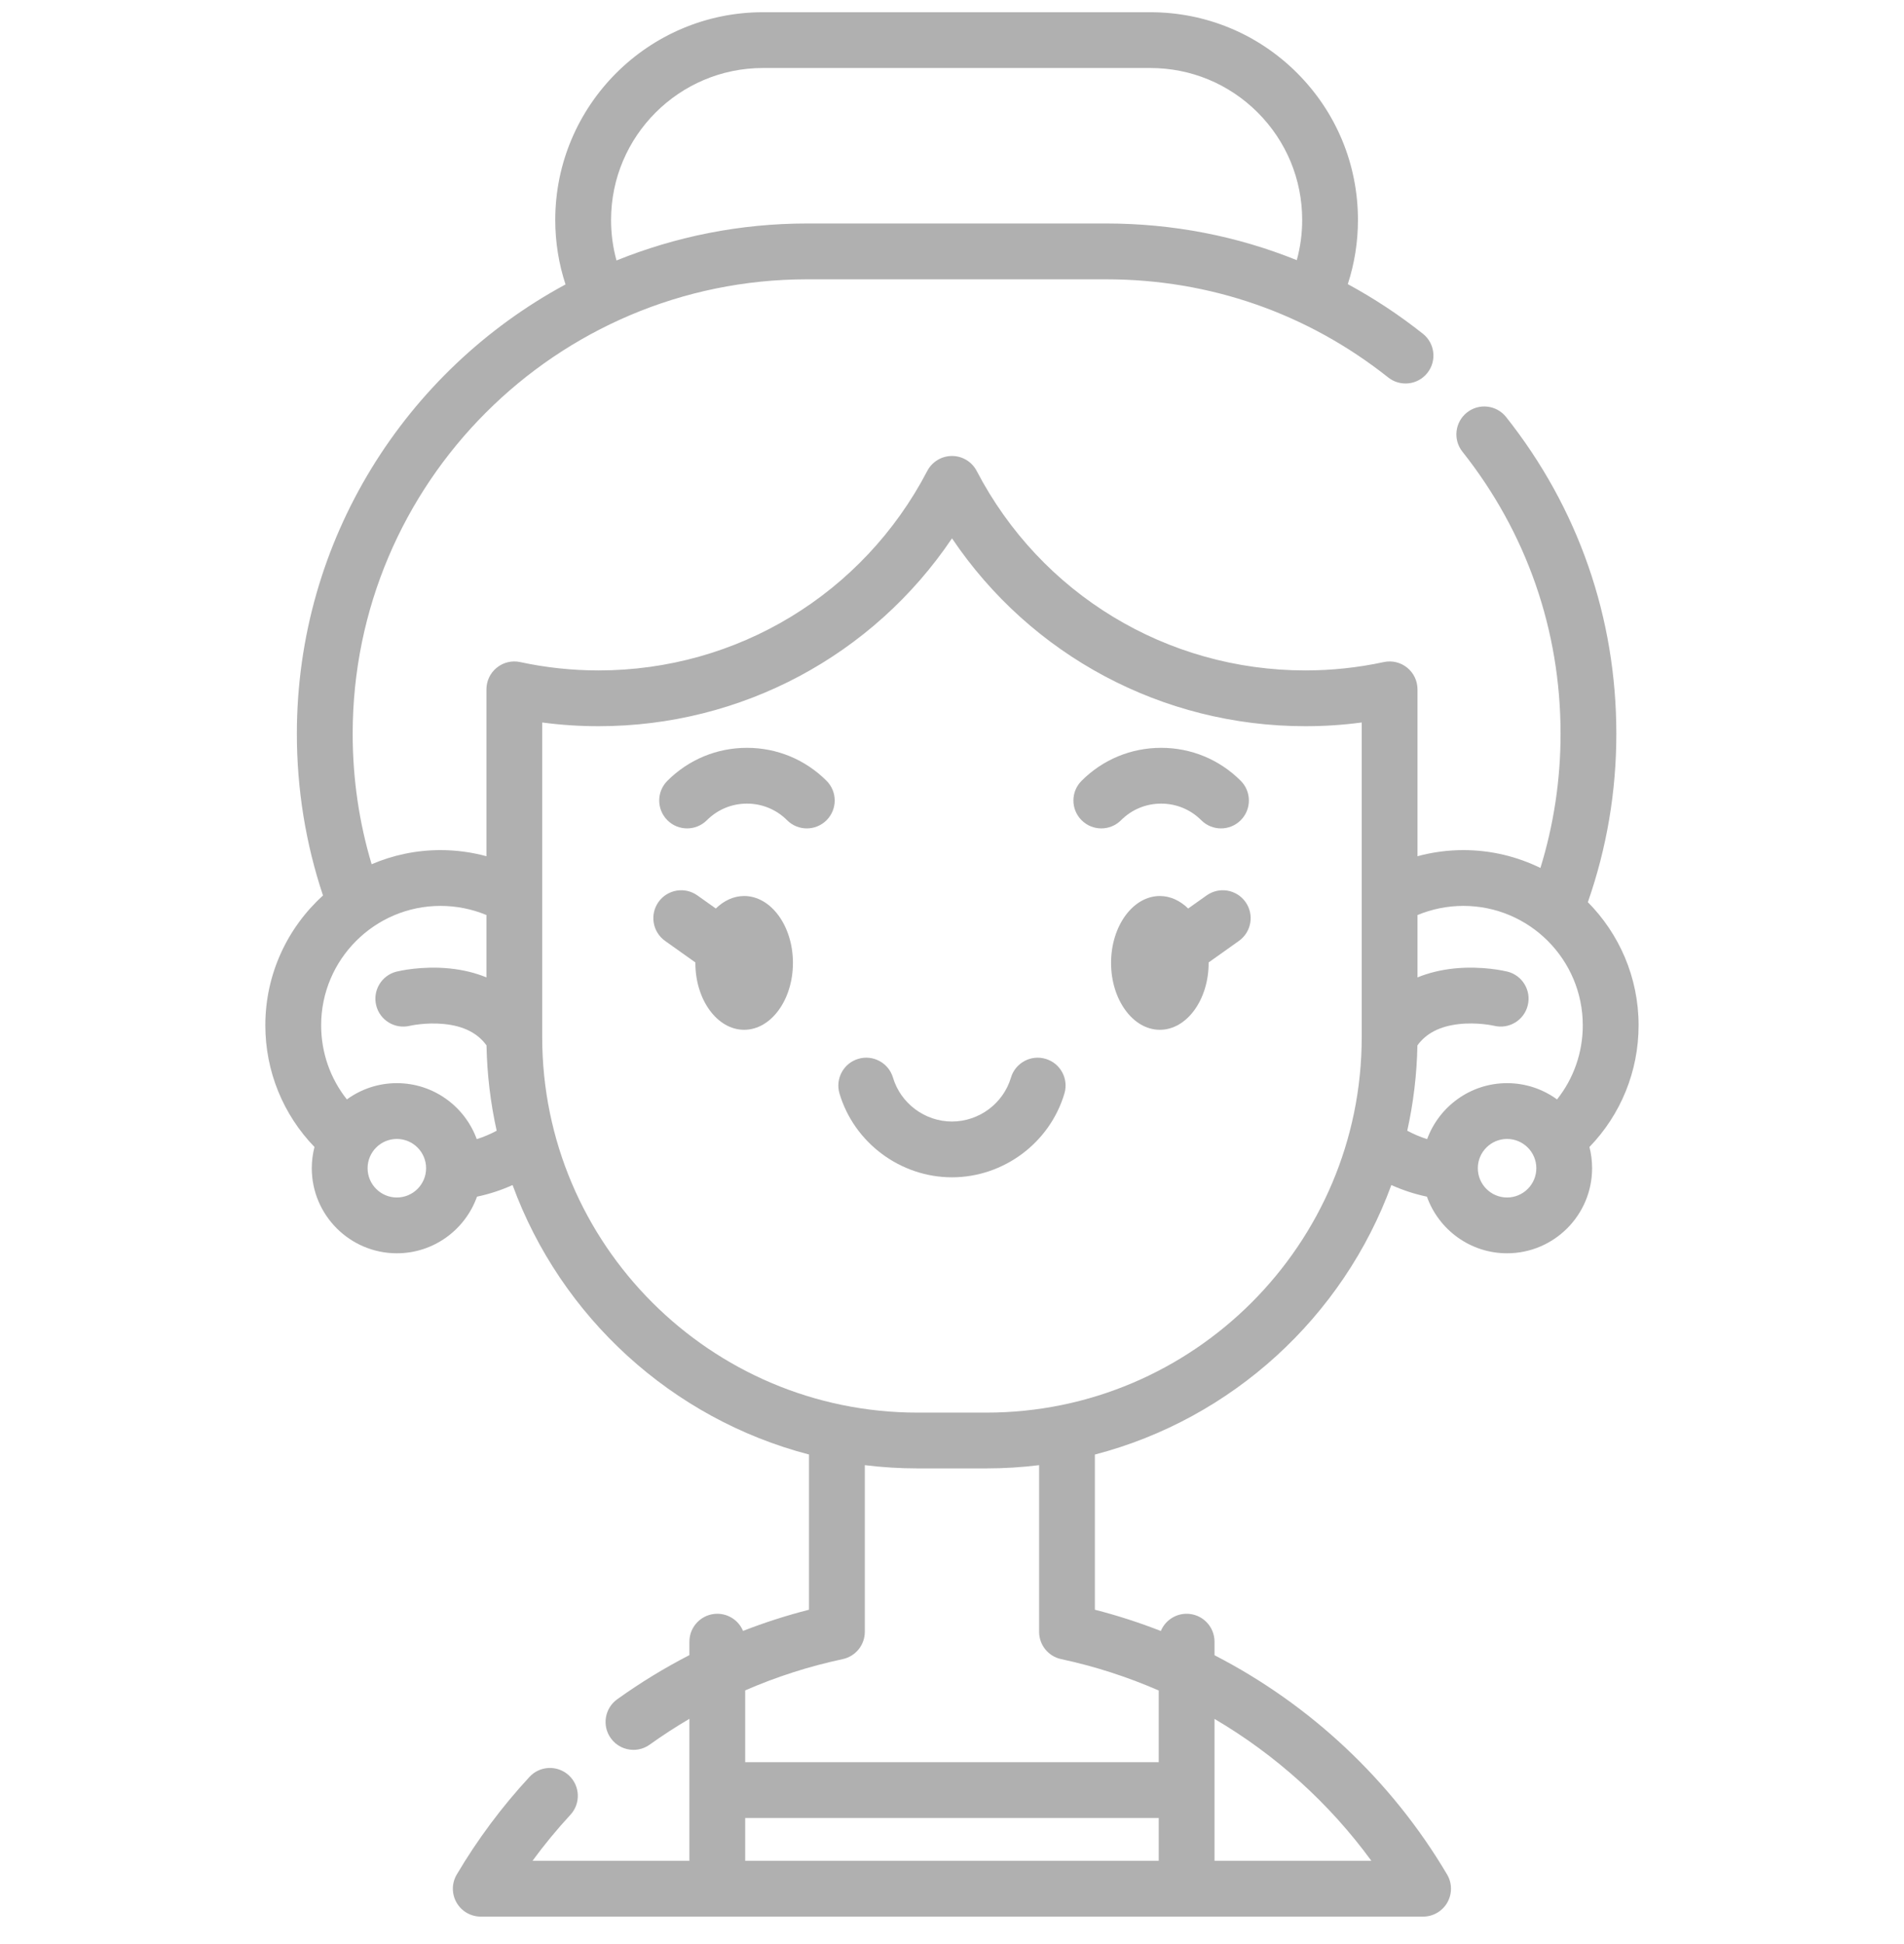 <svg width="48" height="49" viewBox="0 0 48 49" fill="none" xmlns="http://www.w3.org/2000/svg">
<g clip-path="url(#clip0_801_2065)">
<path d="M41.309 25.843C41.309 24.634 40.82 23.537 40.03 22.739C40.506 21.378 40.748 19.953 40.748 18.495C40.748 15.564 39.787 12.804 37.969 10.511C37.728 10.207 37.286 10.156 36.982 10.397C36.678 10.639 36.626 11.081 36.868 11.385C38.486 13.426 39.342 15.885 39.342 18.495C39.342 19.653 39.17 20.787 38.834 21.877C38.247 21.589 37.588 21.427 36.892 21.427C36.5 21.427 36.111 21.479 35.735 21.581V17.375C35.735 17.162 35.639 16.961 35.474 16.828C35.308 16.694 35.092 16.642 34.883 16.688C34.239 16.827 33.575 16.898 32.909 16.898C29.415 16.898 26.24 14.972 24.623 11.871C24.502 11.639 24.262 11.493 24 11.493C23.738 11.493 23.497 11.639 23.376 11.871C21.759 14.971 18.584 16.898 15.09 16.898C14.423 16.898 13.759 16.827 13.115 16.688C12.907 16.642 12.69 16.694 12.525 16.828C12.359 16.961 12.263 17.162 12.263 17.375V21.581C11.887 21.479 11.498 21.427 11.106 21.427C10.49 21.427 9.902 21.554 9.369 21.783C9.051 20.722 8.891 19.619 8.891 18.495C8.891 12.179 14.029 7.04 20.346 7.04H27.886C30.497 7.04 32.956 7.895 34.997 9.514C35.301 9.755 35.744 9.704 35.985 9.399C36.226 9.095 36.175 8.653 35.871 8.412C35.27 7.936 34.638 7.519 33.978 7.162C34.147 6.643 34.234 6.102 34.234 5.544C34.234 4.146 33.69 2.831 32.701 1.841C31.711 0.852 30.395 0.308 28.997 0.308H19.235C16.347 0.308 13.998 2.657 13.998 5.544C13.998 6.104 14.086 6.648 14.257 7.169C10.228 9.344 7.484 13.605 7.484 18.495C7.484 19.893 7.706 21.261 8.143 22.571C7.251 23.379 6.689 24.547 6.689 25.843C6.689 26.999 7.136 28.091 7.928 28.91C7.884 29.081 7.86 29.26 7.86 29.445C7.86 30.627 8.822 31.589 10.005 31.589C10.935 31.589 11.729 30.993 12.025 30.162C12.334 30.097 12.634 29.999 12.922 29.869C14.139 33.192 16.934 35.76 20.395 36.661V40.573C19.828 40.718 19.274 40.896 18.732 41.107C18.626 40.854 18.375 40.675 18.083 40.675C17.695 40.675 17.38 40.99 17.38 41.378V41.717C16.751 42.041 16.143 42.412 15.56 42.83C15.244 43.056 15.172 43.496 15.398 43.811C15.535 44.003 15.751 44.105 15.97 44.105C16.112 44.105 16.255 44.062 16.379 43.973C16.705 43.74 17.039 43.523 17.38 43.323V46.901H13.425C13.721 46.497 14.04 46.11 14.38 45.742C14.644 45.457 14.626 45.012 14.341 44.748C14.056 44.485 13.611 44.502 13.348 44.787C12.652 45.539 12.035 46.367 11.515 47.247C11.386 47.464 11.384 47.733 11.509 47.953C11.634 48.172 11.867 48.308 12.12 48.308H35.876C36.129 48.308 36.362 48.172 36.487 47.953C36.612 47.733 36.61 47.464 36.481 47.246C35.076 44.87 33.028 42.961 30.618 41.72V41.378C30.618 40.99 30.303 40.675 29.915 40.675C29.622 40.675 29.37 40.855 29.265 41.109C28.724 40.898 28.169 40.718 27.602 40.573V36.662C31.064 35.761 33.859 33.192 35.076 29.869C35.364 29.999 35.665 30.097 35.973 30.162C36.269 30.993 37.063 31.589 37.993 31.589C39.176 31.589 40.137 30.627 40.137 29.445C40.137 29.26 40.114 29.081 40.07 28.91C40.862 28.091 41.309 26.999 41.309 25.843ZM15.405 5.544C15.405 3.432 17.123 1.714 19.235 1.714H28.997C30.02 1.714 30.982 2.112 31.706 2.835C32.429 3.559 32.828 4.522 32.828 5.544C32.828 5.891 32.782 6.23 32.692 6.557C31.183 5.948 29.563 5.633 27.886 5.633H20.346C18.648 5.633 17.027 5.965 15.542 6.565C15.451 6.235 15.405 5.894 15.405 5.544ZM10.005 30.183C9.598 30.183 9.267 29.852 9.267 29.445C9.267 29.038 9.598 28.707 10.005 28.707C10.411 28.707 10.742 29.038 10.742 29.445C10.742 29.852 10.411 30.183 10.005 30.183ZM12.019 28.712C11.719 27.89 10.93 27.301 10.005 27.301C9.534 27.301 9.099 27.453 8.745 27.711C8.327 27.185 8.096 26.53 8.096 25.843C8.096 24.183 9.446 22.833 11.106 22.833C11.504 22.833 11.898 22.912 12.263 23.063V24.635C11.982 24.52 11.671 24.444 11.333 24.41C10.633 24.34 10.062 24.474 9.999 24.489C9.622 24.582 9.391 24.962 9.484 25.34C9.576 25.717 9.957 25.947 10.334 25.855C10.338 25.854 10.734 25.764 11.192 25.81C11.685 25.859 12.037 26.036 12.265 26.349C12.279 27.086 12.367 27.805 12.521 28.5C12.361 28.586 12.193 28.657 12.019 28.712ZM18.786 45.823H29.212V46.901H18.786V45.823ZM34.572 46.901H30.618V43.325C32.156 44.229 33.507 45.444 34.572 46.901ZM26.752 41.818C27.601 41.999 28.424 42.266 29.212 42.609V44.416H18.786V42.606C19.575 42.263 20.396 41.999 21.245 41.818C21.57 41.748 21.802 41.462 21.802 41.13V36.929C22.238 36.983 22.683 37.011 23.133 37.011H24.866C25.316 37.011 25.76 36.983 26.196 36.929V41.13C26.196 41.462 26.427 41.748 26.752 41.818ZM24.866 35.605H23.133C17.915 35.605 13.669 31.359 13.669 26.141V18.21C14.139 18.273 14.614 18.304 15.089 18.304C18.7 18.304 22.014 16.517 24 13.569C25.985 16.517 29.299 18.304 32.908 18.304C33.384 18.304 33.859 18.273 34.329 18.21V26.141C34.329 31.359 30.084 35.605 24.866 35.605ZM35.733 26.349C35.955 26.044 36.297 25.868 36.773 25.813C37.243 25.759 37.654 25.852 37.667 25.855C38.044 25.946 38.423 25.716 38.515 25.339C38.608 24.962 38.377 24.582 38 24.489C37.937 24.474 37.365 24.34 36.666 24.41C36.328 24.444 36.017 24.521 35.735 24.635V23.064C36.1 22.912 36.493 22.833 36.892 22.833C38.552 22.833 39.902 24.183 39.902 25.843C39.902 26.531 39.671 27.185 39.253 27.711C38.899 27.453 38.464 27.301 37.993 27.301C37.069 27.301 36.279 27.89 35.978 28.712C35.806 28.657 35.638 28.586 35.477 28.5C35.631 27.805 35.719 27.086 35.733 26.349ZM37.993 30.183C37.587 30.183 37.256 29.852 37.256 29.445C37.256 29.038 37.587 28.707 37.993 28.707C38.4 28.707 38.731 29.038 38.731 29.445C38.731 29.852 38.4 30.183 37.993 30.183Z" fill="#B0B0B0"/>
<path d="M18.76 22.584C18.494 22.584 18.248 22.702 18.046 22.899L17.581 22.569C17.265 22.344 16.826 22.418 16.601 22.734C16.376 23.05 16.45 23.49 16.766 23.715L17.53 24.258C17.53 24.262 17.53 24.266 17.53 24.27C17.53 25.2 18.081 25.956 18.76 25.956C19.438 25.956 19.99 25.2 19.99 24.27C19.99 23.341 19.438 22.584 18.76 22.584Z" fill="#B0B0B0"/>
<path d="M30.419 22.569L29.954 22.899C29.752 22.702 29.506 22.584 29.24 22.584C28.562 22.584 28.01 23.34 28.01 24.27C28.01 25.199 28.562 25.956 29.24 25.956C29.918 25.956 30.47 25.199 30.47 24.27C30.47 24.266 30.47 24.262 30.47 24.258L31.234 23.715C31.55 23.489 31.624 23.05 31.399 22.734C31.174 22.418 30.735 22.344 30.419 22.569Z" fill="#B0B0B0"/>
<path d="M18.831 18.849C18.073 18.849 17.361 19.144 16.825 19.68C16.55 19.954 16.55 20.399 16.825 20.674C17.1 20.949 17.545 20.948 17.82 20.674C18.09 20.404 18.449 20.255 18.831 20.255C19.213 20.255 19.573 20.404 19.843 20.674C19.98 20.811 20.16 20.88 20.34 20.88C20.52 20.88 20.7 20.811 20.837 20.674C21.112 20.399 21.112 19.954 20.837 19.68C20.301 19.144 19.589 18.849 18.831 18.849Z" fill="#B0B0B0"/>
<path d="M29.273 20.255C29.655 20.255 30.014 20.404 30.284 20.674C30.422 20.811 30.601 20.88 30.781 20.88C30.961 20.88 31.141 20.811 31.279 20.674C31.553 20.399 31.553 19.954 31.279 19.68C30.743 19.144 30.03 18.849 29.273 18.849C28.515 18.849 27.802 19.144 27.267 19.68C26.992 19.954 26.992 20.399 27.267 20.674C27.541 20.948 27.986 20.949 28.261 20.674C28.531 20.404 28.89 20.255 29.273 20.255Z" fill="#B0B0B0"/>
<path d="M26.36 26.688C25.988 26.578 25.596 26.79 25.486 27.162C25.293 27.813 24.681 28.268 23.999 28.268C23.318 28.268 22.706 27.813 22.512 27.161C22.401 26.789 22.009 26.577 21.637 26.688C21.265 26.799 21.053 27.191 21.164 27.563C21.535 28.806 22.701 29.674 23.999 29.674C25.299 29.674 26.465 28.806 26.834 27.562C26.945 27.19 26.733 26.799 26.36 26.688Z" fill="#B0B0B0"/>
</g>
<defs>
<clipPath id="clip0_801_2065">
<rect width="48" height="48" fill="white" transform="translate(0 0.308)"/>
</clipPath>
</defs>
</svg>

